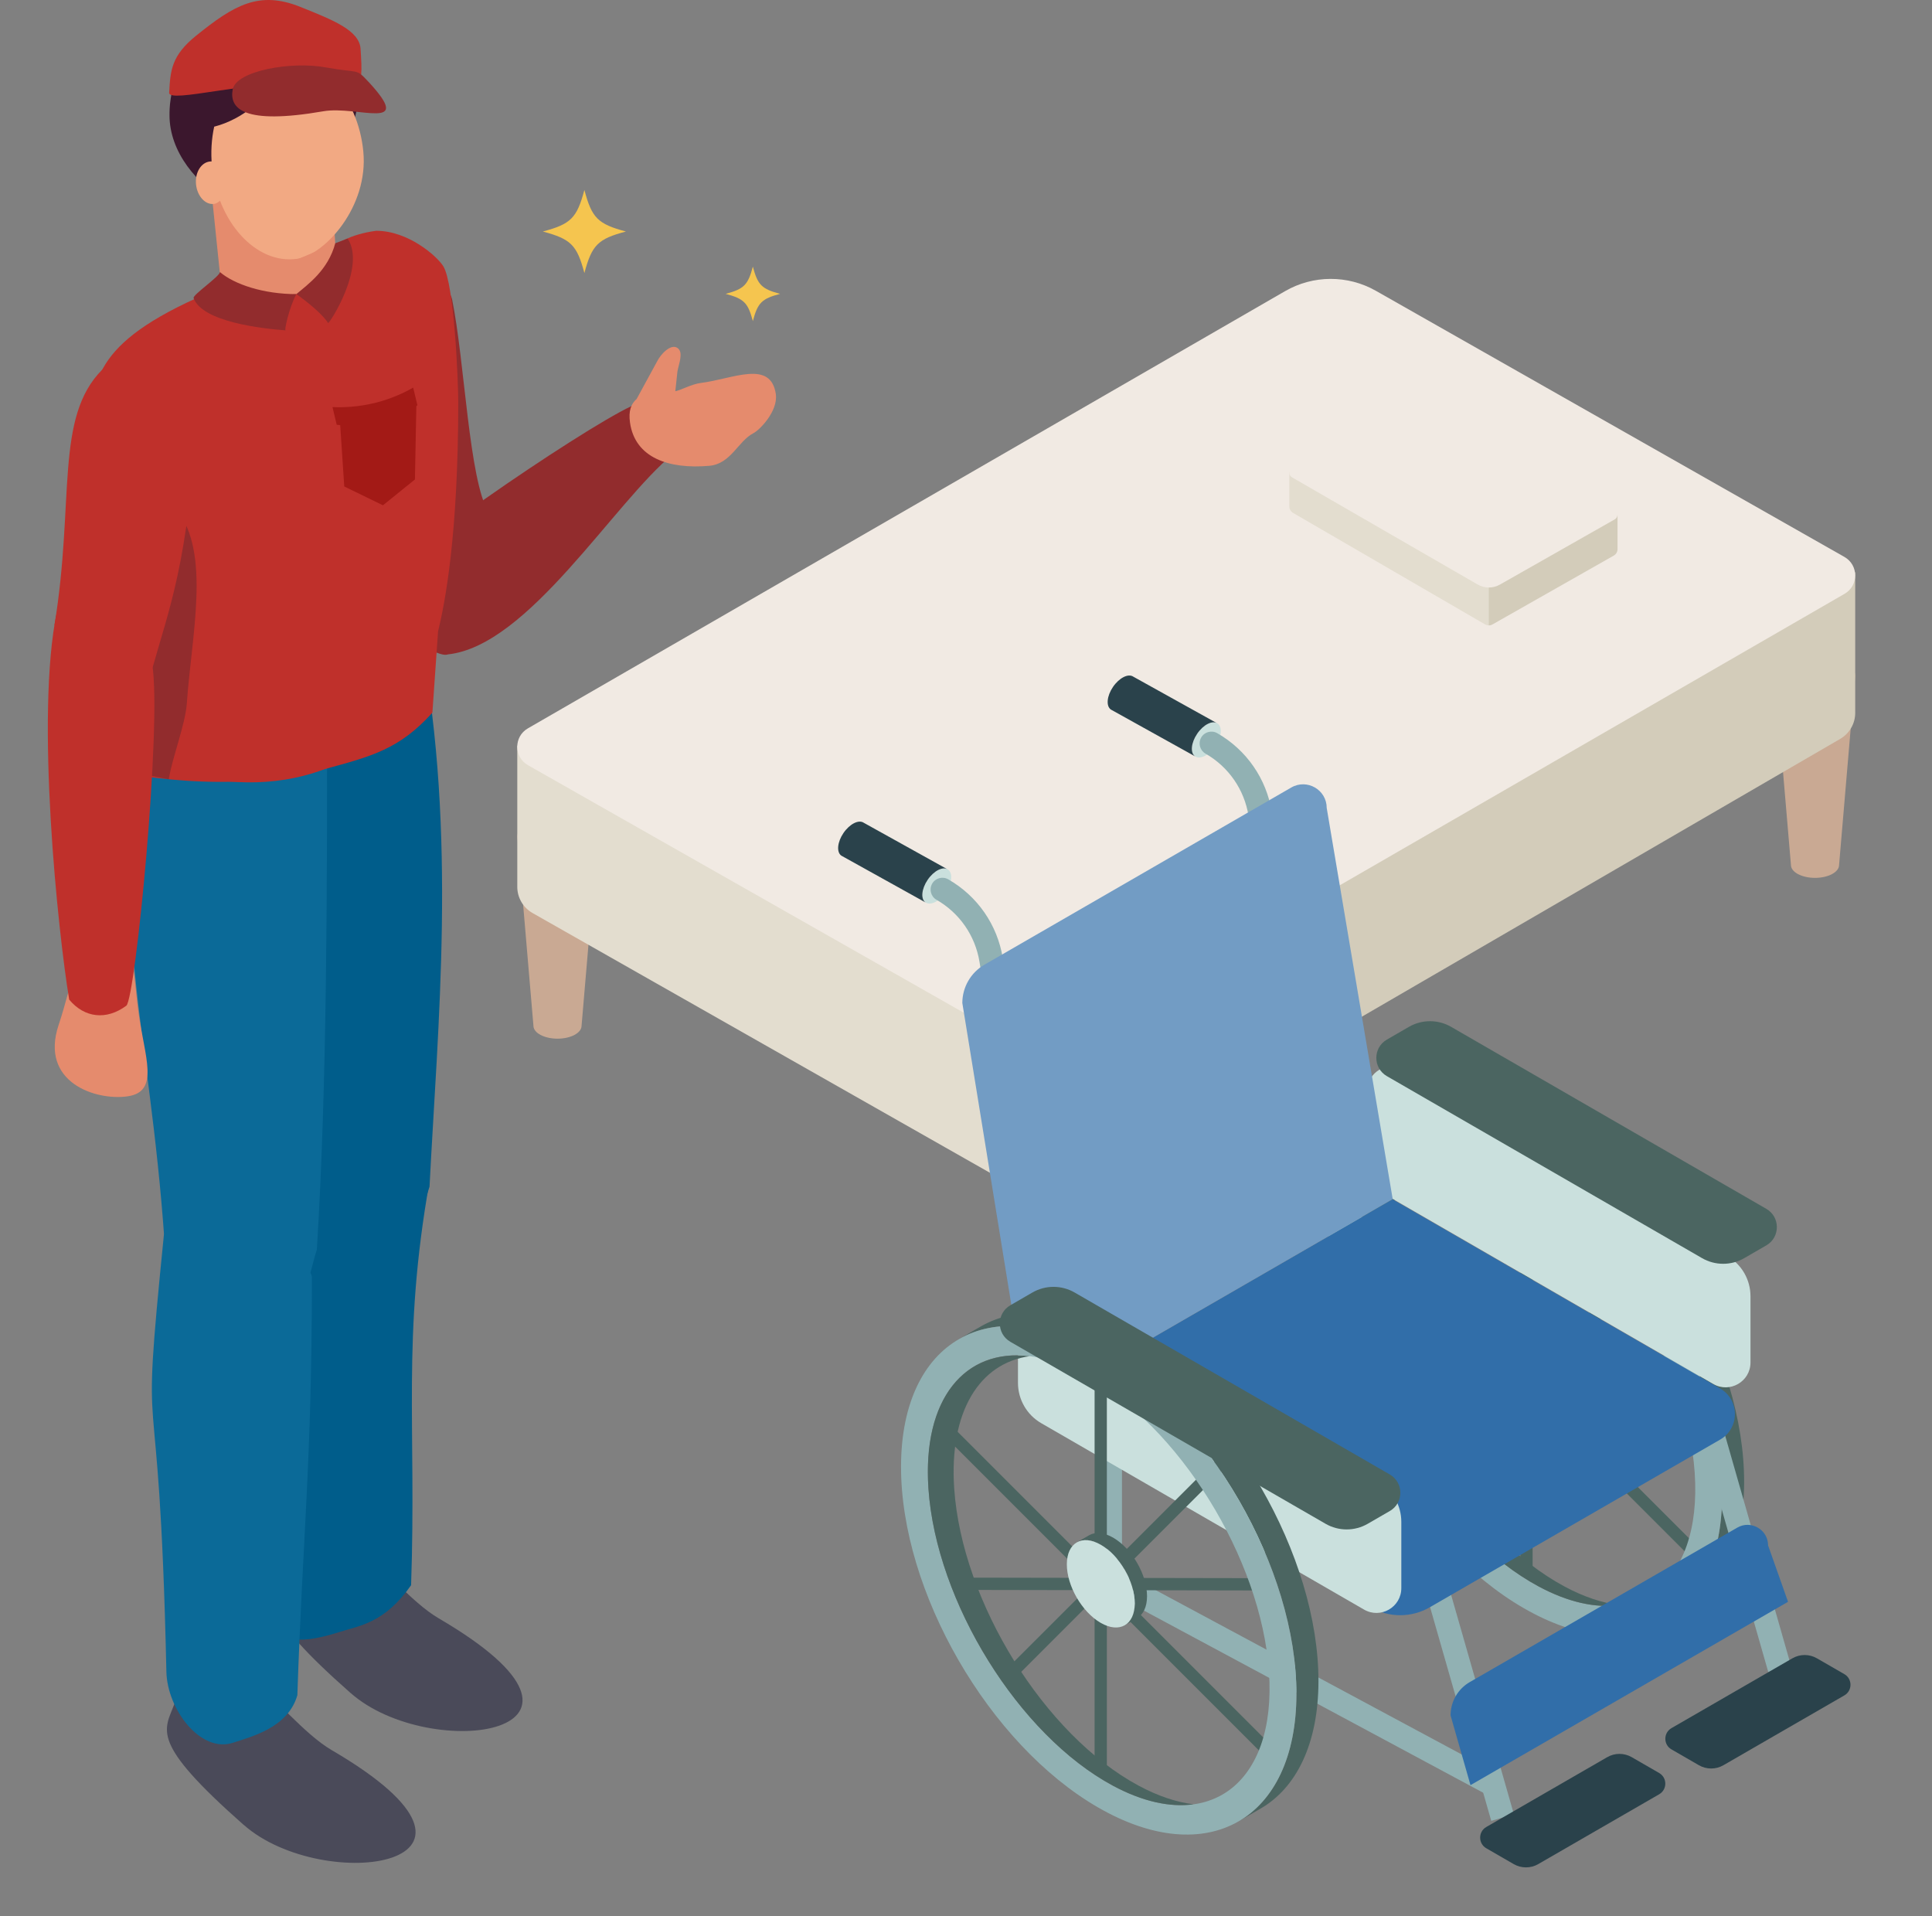 <svg width="121" height="120" viewBox="0 0 121 120" fill="none" xmlns="http://www.w3.org/2000/svg">
<rect x="0" y="0" width="121" height="120" fill="#808080" stroke="none"/>
<path fill-rule="evenodd" clip-rule="evenodd" d="M113.673 40.976C115.063 40.976 116.189 41.58 116.189 42.323L115.18 54.168C115.18 54.614 114.504 54.974 113.673 54.974C112.842 54.974 112.166 54.614 112.166 54.168L111.157 42.323C111.157 41.58 112.283 40.976 113.673 40.976Z" fill="#C9A993"/>
<path fill-rule="evenodd" clip-rule="evenodd" d="M65.302 68.001C66.692 68.001 67.818 68.605 67.818 69.349L66.809 81.194C66.809 81.639 66.133 82 65.302 82C64.471 82 63.795 81.639 63.795 81.194L62.786 69.349C62.786 68.605 63.913 68.001 65.302 68.001Z" fill="#C9A993"/>
<path fill-rule="evenodd" clip-rule="evenodd" d="M34.916 51.045C36.306 51.045 37.432 51.649 37.432 52.392L36.423 64.237C36.423 64.683 35.747 65.044 34.916 65.044C34.085 65.044 33.409 64.683 33.409 64.237L32.4 52.392C32.4 51.649 33.526 51.045 34.916 51.045Z" fill="#C9A993"/>
<path d="M67.98 60.943L116.191 35.835V44.644C116.191 45.317 115.828 45.935 115.25 46.271L66.203 74.753C65.925 74.916 65.614 74.996 65.304 75.003V61.684C66.23 61.679 67.154 61.433 67.98 60.943Z" fill="#D3CCBA"/>
<path d="M62.554 60.943C63.4 61.444 64.351 61.689 65.303 61.684V75.004C64.967 75.011 64.629 74.936 64.326 74.763L33.346 57.172C32.76 56.834 32.397 56.211 32.397 55.537V46.682L62.554 60.945V60.943Z" fill="#E3DDCF"/>
<path fill-rule="evenodd" clip-rule="evenodd" d="M33.069 47.919L62.413 64.584C64.178 65.588 66.343 65.58 68.103 64.564L115.524 37.186C116.415 36.672 116.41 35.385 115.516 34.877L86.173 18.212C84.407 17.209 82.242 17.216 80.482 18.233L33.062 45.611C32.17 46.124 32.175 47.411 33.069 47.919Z" fill="#F1EAE3"/>
<path d="M92.576 35.714L80.751 29.555V31.716C80.751 31.881 80.838 32.034 80.981 32.117L93.011 39.102C93.079 39.142 93.156 39.162 93.231 39.162V35.895C93.004 35.895 92.778 35.832 92.576 35.712V35.714Z" fill="#E3DDCF"/>
<path d="M93.907 35.714C93.699 35.836 93.466 35.896 93.234 35.896V39.164C93.316 39.164 93.399 39.146 93.474 39.103L101.073 34.79C101.215 34.707 101.305 34.554 101.305 34.389V32.216L93.909 35.714H93.907Z" fill="#D3CCBA"/>
<path fill-rule="evenodd" clip-rule="evenodd" d="M101.137 32.52L93.939 36.608C93.506 36.853 92.975 36.853 92.545 36.603L80.912 29.888C80.695 29.763 80.695 29.447 80.912 29.322L88.111 25.234C88.544 24.988 89.075 24.988 89.505 25.239L101.137 31.954C101.355 32.079 101.355 32.394 101.137 32.52Z" fill="#F1EAE3"/>
<path d="M74.852 47.366C74.537 47.151 74.594 46.517 74.981 45.948C75.368 45.379 75.938 45.09 76.252 45.304C76.567 45.519 76.51 46.153 76.123 46.722C75.735 47.291 75.166 47.58 74.852 47.366Z" fill="#CAE0DD"/>
<path d="M70.977 42.374L76.251 45.305C75.936 45.09 75.367 45.377 74.98 45.948C74.593 46.517 74.534 47.152 74.85 47.366L69.576 44.435C69.261 44.221 69.318 43.586 69.705 43.017C70.093 42.448 70.662 42.159 70.977 42.374Z" fill="#2A424B"/>
<path d="M57.971 56.513C57.656 56.298 57.713 55.663 58.1 55.094C58.488 54.526 59.057 54.237 59.371 54.451C59.686 54.666 59.629 55.3 59.242 55.869C58.854 56.438 58.285 56.727 57.971 56.513Z" fill="#CAE0DD"/>
<path d="M54.096 51.523L59.37 54.454C59.055 54.239 58.486 54.526 58.099 55.097C57.712 55.666 57.653 56.301 57.969 56.515L52.695 53.584C52.38 53.37 52.437 52.735 52.825 52.166C53.212 51.597 53.781 51.308 54.096 51.523Z" fill="#2A424B"/>
<path d="M95.603 98.564C95.815 98.564 95.987 98.392 95.987 98.181V73.403C95.987 73.19 95.814 73.019 95.603 73.019C95.392 73.019 95.219 73.192 95.219 73.403V98.181C95.219 98.393 95.392 98.564 95.603 98.564Z" fill="#4B6561"/>
<path d="M106.17 97.644C106.268 97.644 106.367 97.606 106.441 97.532C106.592 97.382 106.592 97.138 106.441 96.989L86.474 77.022C86.324 76.872 86.08 76.872 85.931 77.022C85.781 77.172 85.781 77.416 85.931 77.565L105.898 97.532C105.973 97.606 106.071 97.644 106.17 97.644Z" fill="#4B6561"/>
<path d="M106.197 87.122C106.409 87.122 106.581 86.951 106.581 86.738C106.581 86.525 106.409 86.353 106.197 86.353L87.248 86.318C87.035 86.318 86.864 86.489 86.864 86.702C86.864 86.915 87.035 87.087 87.248 87.087L106.197 87.122Z" fill="#4B6561"/>
<path d="M90.048 92.63C90.147 92.63 90.246 92.592 90.32 92.517L103.812 79.025C103.963 78.874 103.963 78.631 103.812 78.482C103.662 78.332 103.418 78.332 103.269 78.482L89.777 91.974C89.626 92.125 89.626 92.369 89.777 92.517C89.851 92.592 89.95 92.63 90.048 92.63Z" fill="#4B6561"/>
<path d="M97.877 88.85L97.108 89.294C97.49 89.073 97.729 88.601 97.73 87.928C97.734 86.578 96.784 84.935 95.61 84.257C95.022 83.916 94.488 83.883 94.1 84.106L94.87 83.662C95.256 83.441 95.79 83.474 96.378 83.812C97.552 84.49 98.502 86.135 98.498 87.484C98.497 88.155 98.26 88.627 97.876 88.848L97.877 88.85Z" fill="#4B6561"/>
<path d="M93.479 85.478C93.476 86.828 94.425 88.471 95.599 89.149C96.774 89.827 97.73 89.282 97.733 87.933C97.737 86.584 96.787 84.94 95.613 84.262C94.439 83.584 93.483 84.129 93.479 85.478Z" fill="#CAE0DD"/>
<path d="M105.615 100.778L104.231 101.577C106.46 100.289 107.842 97.539 107.852 93.629C107.875 85.771 102.35 76.201 95.51 72.253C92.082 70.274 88.977 70.082 86.727 71.374L88.112 70.574C90.362 69.284 93.466 69.475 96.892 71.454C103.73 75.402 109.255 84.972 109.234 92.83C109.224 96.74 107.84 99.488 105.613 100.778H105.615Z" fill="#4B6561"/>
<path d="M83.091 79.332C83.069 87.19 88.596 96.76 95.434 100.708C102.272 104.656 107.833 101.486 107.856 93.63C107.878 85.772 102.353 76.202 95.513 72.254C88.675 68.305 83.114 71.475 83.091 79.332ZM94.588 73.618C100.477 76.784 105.647 85.109 106.137 92.214C106.626 99.318 102.249 102.51 96.361 99.344C90.472 96.177 85.302 87.852 84.812 80.748C84.323 73.644 88.7 70.451 94.588 73.618Z" fill="#91B1B3"/>
<path d="M91.147 72.451C88.021 72.882 86.091 75.905 86.425 80.749C86.914 87.853 92.085 96.178 97.973 99.344C99.194 100.001 100.349 100.38 101.411 100.512C99.952 100.712 98.233 100.353 96.358 99.344C90.469 96.178 85.299 87.853 84.809 80.749C84.422 75.118 87.092 71.95 91.147 72.451Z" fill="#4B6561"/>
<path d="M108.174 78.653L87.956 66.98C86.921 66.381 85.624 67.13 85.624 68.327V72.47C85.624 73.511 86.179 74.475 87.081 74.995L107.299 86.668C108.335 87.266 109.632 86.518 109.632 85.321V81.177C109.632 80.136 109.077 79.173 108.174 78.653Z" fill="#CAE0DD"/>
<path d="M90.38 98.119L94.816 113.618L93.396 114.025L88.96 98.526L90.38 98.119Z" fill="#91B1B3"/>
<path d="M64.178 73.837C64.218 73.837 64.258 73.834 64.298 73.827C64.701 73.761 64.974 73.382 64.908 72.98L62.804 60.001C62.466 57.915 61.221 56.117 59.388 55.065C59.034 54.863 58.582 54.984 58.38 55.338C58.178 55.693 58.299 56.144 58.653 56.347C60.097 57.175 61.079 58.593 61.346 60.238L63.45 73.216C63.509 73.58 63.822 73.837 64.178 73.837Z" fill="#91B1B3"/>
<path d="M81.027 64.685C81.067 64.685 81.107 64.682 81.146 64.675C81.549 64.609 81.823 64.231 81.757 63.828L79.652 50.849C79.315 48.763 78.07 46.965 76.237 45.913C75.882 45.711 75.431 45.832 75.229 46.187C75.026 46.541 75.147 46.992 75.502 47.195C76.946 48.023 77.928 49.441 78.194 51.084L80.299 64.063C80.358 64.426 80.671 64.684 81.027 64.684V64.685Z" fill="#91B1B3"/>
<path d="M107.729 88.795L112.164 104.293L110.744 104.7L106.309 89.201L107.729 88.795Z" fill="#91B1B3"/>
<path d="M107.733 86.951C108.964 87.662 108.964 89.439 107.733 90.15L89.544 100.652C88.401 101.313 86.993 101.313 85.85 100.652L64.408 88.272L87.216 75.103L107.735 86.949L107.733 86.951Z" fill="#316EA9"/>
<path d="M61.655 60.411L80.873 49.315C81.859 48.746 83.091 49.457 83.091 50.595L87.225 75.094L64.405 88.27L60.27 62.811C60.27 61.822 60.797 60.907 61.655 60.411Z" fill="#729CC4"/>
<path d="M106.4 110.541L104.683 109.55C104.171 109.255 104.171 108.514 104.683 108.219L112.256 103.847C112.732 103.572 113.318 103.572 113.793 103.847L115.511 104.838C116.023 105.133 116.023 105.874 115.511 106.169L107.938 110.541C107.462 110.816 106.876 110.816 106.4 110.541Z" fill="#2A424B"/>
<path d="M106.599 78.787L86.859 67.39C85.978 66.882 85.978 65.611 86.859 65.102L88.24 64.303C89.058 63.831 90.065 63.831 90.883 64.303L110.624 75.7C111.504 76.208 111.504 77.479 110.624 77.988L109.242 78.787C108.424 79.259 107.417 79.259 106.599 78.787Z" fill="#4B6561"/>
<path d="M69.883 98.237L93.913 111.138L93.215 112.439L69.185 99.538L69.883 98.237Z" fill="#91B1B3"/>
<path d="M68.791 89.904H70.268V98.889H68.791V89.904Z" fill="#91B1B3"/>
<path d="M92.057 105.332L108.804 95.663C109.661 95.167 110.735 95.787 110.735 96.778L111.984 100.308L92.096 111.789L90.848 107.422C90.848 106.56 91.308 105.762 92.055 105.332H92.057Z" fill="#316EA9"/>
<path d="M94.802 116.733L93.085 115.742C92.573 115.446 92.573 114.706 93.085 114.41L100.658 110.038C101.134 109.763 101.72 109.763 102.195 110.038L103.913 111.029C104.425 111.325 104.425 112.065 103.913 112.361L96.34 116.733C95.864 117.008 95.278 117.008 94.802 116.733Z" fill="#2A424B"/>
<path d="M86.306 92.781L66.088 81.107C65.052 80.509 63.755 81.258 63.755 82.455V86.598C63.755 87.639 64.311 88.602 65.213 89.123L85.431 100.796C86.467 101.394 87.764 100.646 87.764 99.449V95.305C87.764 94.264 87.209 93.301 86.306 92.781Z" fill="#CAE0DD"/>
<path d="M68.938 111.041C69.151 111.041 69.322 110.868 69.322 110.657V85.879C69.322 85.666 69.149 85.495 68.938 85.495C68.727 85.495 68.554 85.668 68.554 85.879V110.657C68.554 110.869 68.727 111.041 68.938 111.041Z" fill="#4B6561"/>
<path d="M79.51 110.122C79.608 110.122 79.707 110.084 79.781 110.009C79.932 109.859 79.932 109.615 79.781 109.466L59.814 89.499C59.664 89.349 59.42 89.349 59.271 89.499C59.121 89.65 59.121 89.893 59.271 90.042L79.238 110.009C79.312 110.084 79.411 110.122 79.51 110.122Z" fill="#4B6561"/>
<path d="M79.537 99.599C79.749 99.599 79.92 99.428 79.92 99.215C79.92 99.002 79.749 98.829 79.537 98.829L60.588 98.795C60.375 98.795 60.204 98.966 60.204 99.179C60.204 99.391 60.375 99.564 60.588 99.564L79.537 99.599Z" fill="#4B6561"/>
<path d="M63.384 105.109C63.483 105.109 63.581 105.071 63.656 104.997L77.148 91.504C77.298 91.354 77.298 91.11 77.148 90.962C76.997 90.811 76.754 90.811 76.605 90.962L63.112 104.454C62.962 104.604 62.962 104.848 63.112 104.997C63.187 105.071 63.285 105.109 63.384 105.109Z" fill="#4B6561"/>
<path d="M71.217 101.33L70.448 101.774C70.83 101.553 71.069 101.081 71.07 100.408C71.074 99.057 70.124 97.414 68.95 96.736C68.362 96.396 67.828 96.363 67.44 96.586L68.21 96.141C68.596 95.92 69.13 95.953 69.718 96.292C70.892 96.97 71.842 98.615 71.838 99.963C71.836 100.634 71.6 101.106 71.216 101.328L71.217 101.33Z" fill="#4B6561"/>
<path d="M66.815 97.954C66.811 99.305 67.761 100.948 68.935 101.626C70.109 102.304 71.066 101.759 71.069 100.41C71.073 99.06 70.123 97.417 68.949 96.739C67.775 96.061 66.818 96.606 66.815 97.954Z" fill="#CAE0DD"/>
<path d="M78.954 113.255L77.571 114.054C79.8 112.766 81.182 110.016 81.192 106.106C81.215 98.248 75.689 88.678 68.85 84.73C65.422 82.751 62.316 82.559 60.066 83.851L61.452 83.051C63.702 81.76 66.806 81.953 70.231 83.931C77.069 87.879 82.595 97.449 82.574 105.307C82.564 109.217 81.18 111.965 78.953 113.255H78.954Z" fill="#4B6561"/>
<path d="M56.431 91.81C56.409 99.668 61.936 109.239 68.774 113.187C75.611 117.135 81.173 113.965 81.195 106.109C81.218 98.25 75.693 88.68 68.853 84.732C62.015 80.784 56.454 83.954 56.431 91.81ZM67.926 86.095C73.815 89.261 78.985 97.586 79.475 104.69C79.964 111.795 75.587 114.987 69.699 111.821C63.81 108.654 58.64 100.329 58.15 93.225C57.661 86.121 62.038 82.928 67.926 86.095Z" fill="#91B1B3"/>
<path d="M64.485 84.928C61.358 85.359 59.428 88.382 59.762 93.226C60.252 100.33 65.422 108.655 71.311 111.821C72.532 112.479 73.687 112.857 74.749 112.989C73.289 113.189 71.57 112.83 69.696 111.821C63.807 108.655 58.636 100.33 58.147 93.226C57.76 87.595 60.43 84.427 64.485 84.928Z" fill="#4B6561"/>
<path d="M83.019 95.422L63.278 84.026C62.398 83.517 62.398 82.246 63.278 81.738L64.66 80.939C65.478 80.467 66.484 80.467 67.302 80.939L87.043 92.335C87.923 92.844 87.923 94.115 87.043 94.623L85.661 95.422C84.843 95.894 83.837 95.894 83.019 95.422Z" fill="#4B6561"/>
<g clip-path="url(#clip0_5304_76257)">
<path d="M24.509 35.847C26.777 33.343 39.831 24.678 40.226 25.253C40.757 26.024 41.63 27.677 42.176 28.415C38.452 31.458 33.108 40.444 28.054 40.979C27.206 41.338 22.559 38.001 24.509 35.847Z" fill="#922C2D"/>
<path d="M48.594 24.703C48.284 22.497 45.914 23.728 43.895 23.981C43.307 24.055 42.658 24.43 42.295 24.499L42.426 23.271C42.504 22.798 42.834 22.06 42.426 21.787C42.022 21.513 41.394 22.154 41.157 22.627L39.872 24.985C39.522 25.287 39.354 25.735 39.456 26.457C39.766 28.664 41.871 29.394 44.421 29.17C45.787 29.048 46.22 27.62 47.195 27.122C47.578 26.927 48.732 25.748 48.59 24.699L48.594 24.703Z" fill="#E58B6D"/>
<path d="M39.202 14.498C37.444 14.963 37.069 15.342 36.6 17.1C36.135 15.342 35.755 14.967 33.997 14.498C35.755 14.033 36.131 13.653 36.6 11.895C37.065 13.653 37.444 14.028 39.202 14.498Z" fill="#F5C54F"/>
<path d="M48.856 18.402C47.706 18.708 47.457 18.957 47.151 20.107C46.845 18.957 46.596 18.708 45.446 18.402C46.596 18.096 46.845 17.847 47.151 16.697C47.457 17.847 47.706 18.096 48.856 18.402Z" fill="#F5C54F"/>
<path d="M21.03 24.948C22.014 28.121 24.31 35.827 25.342 37.895C27.32 37.544 28.622 32.441 30.6 32.094C29.364 30.022 29.111 22.659 28.32 18.78C27.737 15.929 20.051 21.782 21.03 24.948Z" fill="#922C2D"/>
<path d="M25.262 76.461C27.073 71.219 27.713 53.805 26.13 51.765C25.461 50.905 18.119 54.213 17.189 54.274C16.283 60.393 18.005 71.386 19.037 76.432C19.326 77.693 23.924 80.344 25.266 76.465L25.262 76.461Z" fill="#FFB8B7"/>
<path d="M17.943 81.805C19.733 76.555 20.3 59.136 18.71 57.105C18.041 56.248 10.71 59.585 9.776 59.65C8.895 65.773 10.661 76.758 11.714 81.8C12.008 83.061 16.617 85.692 17.943 81.805Z" fill="#FFC9B7"/>
<path d="M21.969 106.031C16.05 100.809 16.988 100.124 17.629 98.431C20.088 91.933 23.972 99.3 27.484 101.348C39.93 108.621 26.958 110.428 21.969 106.027V106.031Z" fill="#4A4A59"/>
<path d="M25.747 99.268C24.095 101.634 22.533 101.797 21.268 102.197C19.168 102.858 17.083 103.176 17.03 100.81C16.545 79.582 16.781 91.175 17.25 75.695C17.25 75.695 27.212 72.256 26.898 74.006C25.16 83.784 26.09 89.29 25.747 99.268Z" fill="#005D8B"/>
<path d="M26.896 74.327C26.3 76.105 26.312 77.957 23.62 79.189C20.756 80.503 17.216 78.59 17.163 76.501C16.677 57.773 13.548 55.799 15.27 42.664L26.369 40.176C28.625 52.287 27.414 64.21 26.9 74.327H26.896Z" fill="#005D8B"/>
<path d="M15.27 114.286C9.351 109.065 10.289 108.379 10.93 106.687C13.389 100.188 17.273 107.555 20.785 109.603C33.231 116.876 20.259 118.683 15.27 114.282V114.286Z" fill="#4A4A59"/>
<path d="M19.843 78.259C19.267 80.037 19.28 81.889 16.685 83.121C13.924 84.435 10.566 82.517 10.464 80.433C9.726 65.524 6.981 59.731 8.641 46.596L20.12 41.105C20.25 42.599 20.483 44.12 20.483 45.695C20.483 55.941 20.483 67.979 19.843 78.259Z" fill="#0B6A98"/>
<path d="M18.624 106.153C18.049 108.172 15.809 108.735 14.589 109.135C12.566 109.796 10.473 107.051 10.421 104.685C9.951 83.457 8.719 92.753 10.27 77.272C10.27 77.272 19.534 78.223 19.534 80.014C19.534 91.631 18.954 96.175 18.624 106.157V106.153Z" fill="#0B6A98"/>
<path d="M21.776 3.752C20.948 2.006 19.186 1.052 16.053 1.509C10.571 2.312 10.616 6.542 10.616 7.216C10.616 11.813 17.477 15.484 20.169 12.661C20.92 11.874 22.103 10.569 22.103 8.129C22.103 7.224 22.959 6.253 21.776 3.752Z" fill="#3B172D"/>
<path d="M28.339 22.795C27.784 25.785 26.524 34.355 26.092 36.126L24.937 42.706C24.937 42.706 27.377 45.12 20.907 47.931C14.352 50.782 7.743 47.025 6.222 46.732C7.229 40.237 9.93 41.319 8.751 35.196L5.051 29.056C5.051 25.157 7.613 21.559 11.749 19.642L12.793 19.156L20.772 15.456C21.564 15.085 22.412 14.902 23.232 14.873C27.022 14.873 28.723 20.718 28.335 22.799L28.339 22.795Z" fill="#BF302B"/>
<path d="M21.001 15.341L13.931 18.666L13.283 12.372L20.67 9.729L21.001 15.341Z" fill="#E58B6D"/>
<path d="M22.755 9.496C23.085 12.951 20.348 15.953 18.615 16.206C16.012 16.581 13.605 13.861 13.275 10.405C12.945 6.95 14.796 3.948 17.415 3.695C20.034 3.442 22.425 6.041 22.755 9.496Z" fill="#F2A983"/>
<path d="M14.291 11.344C14.361 12.078 13.781 12.714 13.41 12.768C12.855 12.849 12.345 12.27 12.276 11.536C12.207 10.801 12.598 10.165 13.157 10.112C13.712 10.059 14.222 10.61 14.291 11.344Z" fill="#F2A983"/>
<path d="M12.428 7.489C14.545 4.209 14.876 0.383 15.206 0.677C21.329 6.114 11.233 9.345 12.432 7.489H12.428Z" fill="#3B172D"/>
<path d="M22.405 3.681C19.99 1.266 16.127 -0.015 14.704 1.8C12.574 4.521 23.184 4.46 22.405 3.676V3.681Z" fill="#604F56"/>
<path d="M21.001 15.342C20.989 15.771 20.663 16.954 19.227 18.3C18.252 18.573 15.596 18.54 13.773 18.414C13.773 18.414 20.332 15.367 21.005 15.342H21.001Z" fill="#E58B6D"/>
<path d="M27.436 39.539C27.868 37.773 28.7 33.506 28.7 25.193C28.7 23.863 28.451 17.773 27.762 16.671C27.366 16.035 25.567 14.452 23.56 14.452C21.851 14.677 20.999 15.345 20.999 15.345L22.153 36.835L13.77 18.042C5.669 21.334 6.048 23.789 5.461 26.706C5.249 27.754 5.449 28.848 5.999 29.761L8.92 34.612C10.099 40.734 7.407 41.66 6.399 48.159C7.917 48.456 14.26 49.807 20.33 48.163C23.295 47.359 25.021 46.91 27.081 44.63L27.436 39.539Z" fill="#BF302B"/>
<path opacity="0.26" d="M11.069 31.933C9.576 33.834 6.827 28.751 6.88 31.19L9.376 37.26C10.534 43.363 7.132 41.649 6.398 48.164C7.096 48.307 8.058 48.254 10.571 48.804C10.771 47.483 11.607 45.378 11.701 44.044C11.991 39.801 13.219 34.629 11.069 31.933Z" fill="#112232"/>
<path d="M6.614 58.651C8.389 57.668 8.299 60.69 8.682 63.452C9.066 66.213 10.008 68.359 8.001 68.653C5.994 68.947 2.47 67.776 3.673 64.182C4.583 61.469 4.513 59.809 6.61 58.651H6.614Z" fill="#E58B6D"/>
<path d="M12.293 26.094C11.845 35.122 10.535 38.291 9.544 41.848C7.541 42.048 5.412 38.964 3.409 39.168C4.69 31.361 3.409 26.143 6.407 23.145C7.084 22.468 12.473 22.423 12.289 26.098L12.293 26.094Z" fill="#BF302B"/>
<path d="M9.531 41.584C10.155 45.345 8.482 62.555 7.911 62.979C6.667 63.901 5.297 63.75 4.334 62.6C3.64 58.435 2.2 44.806 3.559 38.333C3.771 37.317 8.988 38.353 9.527 41.584H9.531Z" fill="#BF302B"/>
<path d="M18.558 18.418C16.522 18.418 14.678 17.814 13.773 17.035C13.773 17.304 12.051 18.471 12.125 18.666C12.671 20.168 16.42 20.575 17.901 20.69C17.762 20.804 18.105 19.262 18.558 18.418Z" fill="#922C2D"/>
<path d="M18.559 18.418C19.297 17.798 20.549 16.913 20.998 15.232L21.773 14.942C22.948 16.709 20.606 20.319 20.549 20.225C20.023 19.438 18.648 18.479 18.559 18.418Z" fill="#922C2D"/>
<path d="M22.583 3.064C22.762 5.948 22.689 5.405 19.197 5.213C15.701 5.022 10.557 6.494 10.594 5.805C10.672 4.406 10.733 3.484 12.287 2.231C14.669 0.314 16.232 -0.612 18.834 0.441C20.845 1.252 22.514 1.897 22.583 3.068V3.064Z" fill="#BF302B"/>
<path d="M23.069 5.112C26.014 8.294 22.4 6.597 20.25 6.968C15.208 7.841 14.36 6.78 14.572 5.606C14.784 4.431 18.239 3.823 20.389 4.219C22.534 4.61 22.257 4.239 23.069 5.116V5.112Z" fill="#922C2D"/>
<path d="M25.987 30.024L23.984 31.643L21.561 30.464L21.272 26.108L26.081 25.137L25.987 30.024Z" fill="#A31A16"/>
<path d="M26.138 25.381C25.69 25.695 24.854 26.201 23.687 26.474C22.561 26.739 21.627 26.674 21.088 26.597C20.999 26.23 20.909 25.858 20.823 25.491C21.464 25.52 22.418 25.499 23.532 25.218C24.552 24.961 25.343 24.577 25.877 24.271C25.967 24.639 26.057 25.01 26.142 25.377L26.138 25.381Z" fill="#A31A16"/>
</g>
<defs>
<clipPath id="clip0_5304_76257">
<rect width="45.854" height="116.661" fill="white" transform="translate(3)"/>
</clipPath>
</defs>
</svg>
